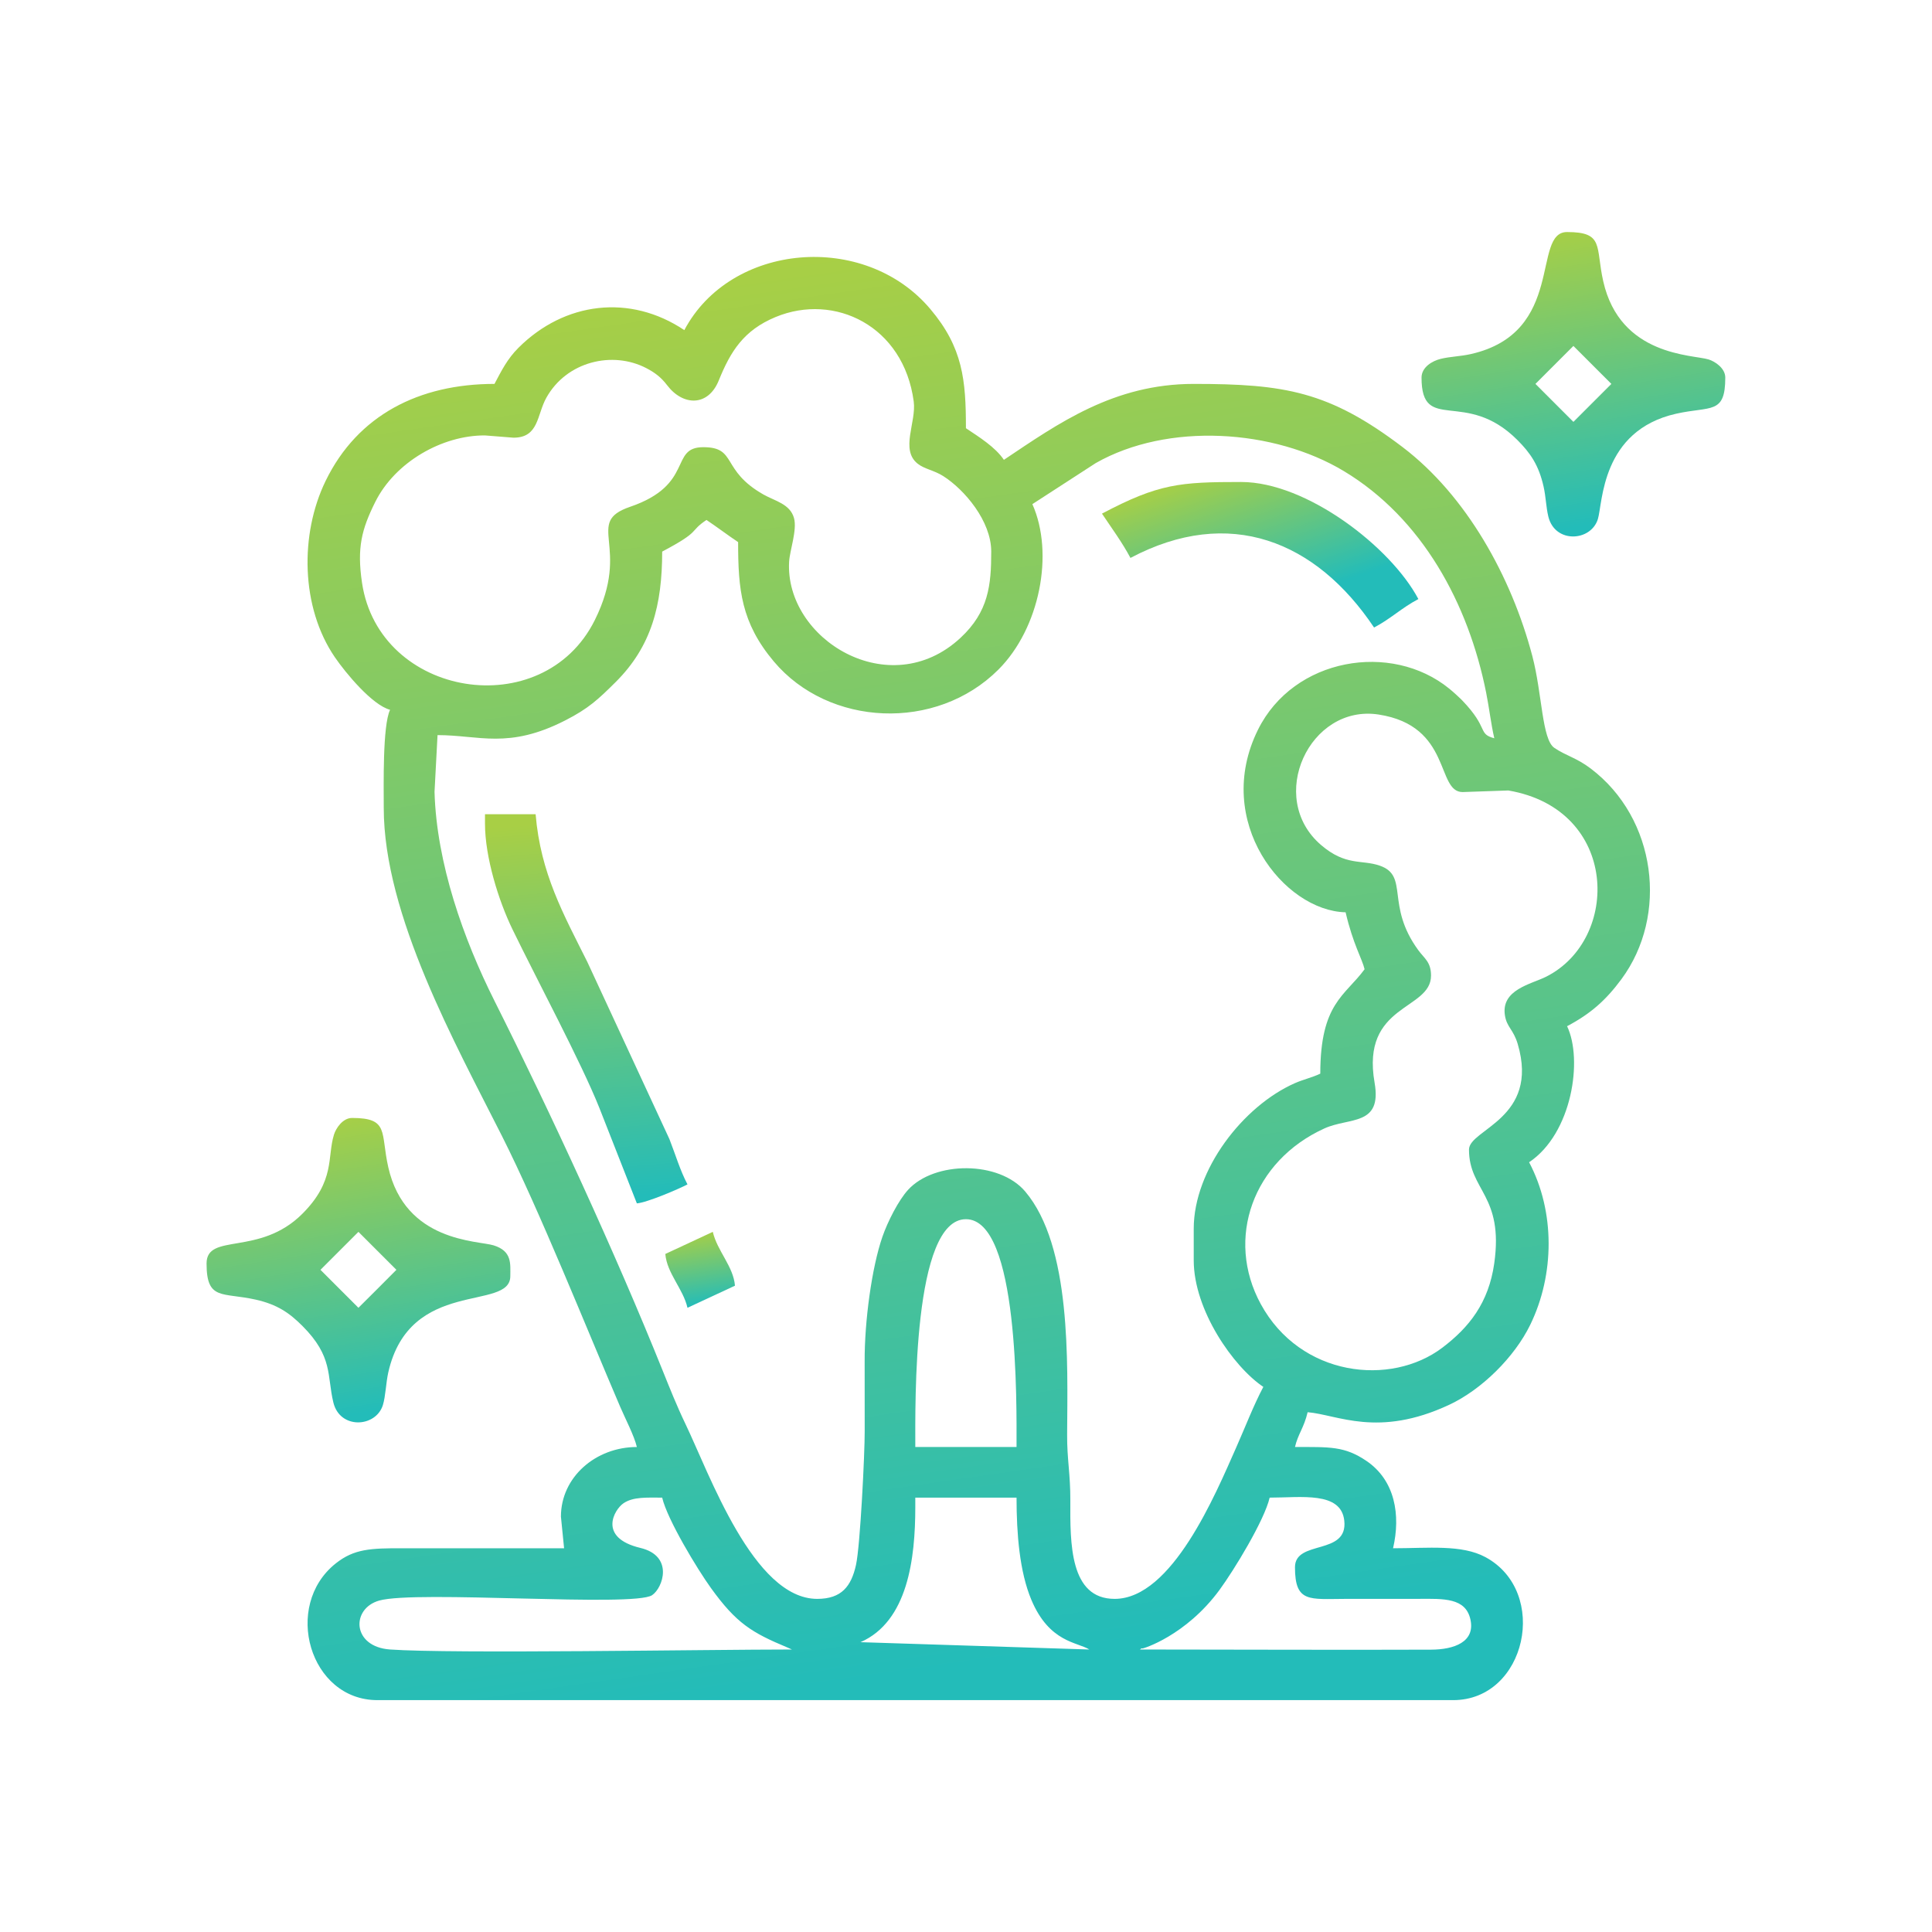 <?xml version="1.0" encoding="UTF-8"?>
<svg xmlns="http://www.w3.org/2000/svg" xmlns:xlink="http://www.w3.org/1999/xlink" xmlns:xodm="http://www.corel.com/coreldraw/odm/2003" xml:space="preserve" width="500mm" height="500mm" version="1.1" style="shape-rendering:geometricPrecision; text-rendering:geometricPrecision; image-rendering:optimizeQuality; fill-rule:evenodd; clip-rule:evenodd" viewBox="0 0 50000 50000">
 <defs>
  <style type="text/css">
   
    .fil3 {fill:url(#id0)}
    .fil0 {fill:url(#id1)}
    .fil4 {fill:url(#id2)}
    .fil2 {fill:url(#id3)}
    .fil5 {fill:url(#id4)}
    .fil1 {fill:url(#id5)}
   
  </style>
  <linearGradient id="id0" gradientUnits="userSpaceOnUse" x1="14278.05" y1="31123.81" x2="13490.47" y2="21351.08">
   <stop offset="0" style="stop-opacity:1; stop-color:#23BCB9"></stop>
   <stop offset="1" style="stop-opacity:1; stop-color:#A8CF45"></stop>
  </linearGradient>
  <linearGradient id="id1" gradientUnits="userSpaceOnUse" xlink:href="#id0" x1="19404.42" y1="43926.59" x2="14183.32" y2="7685.92">
  </linearGradient>
  <linearGradient id="id2" gradientUnits="userSpaceOnUse" xlink:href="#id0" x1="31216.5" y1="16233.19" x2="29985.91" y2="12578.34">
  </linearGradient>
  <linearGradient id="id3" gradientUnits="userSpaceOnUse" xlink:href="#id0" x1="39378.86" y1="13868.27" x2="38197.5" y2="6223.61">
  </linearGradient>
  <linearGradient id="id4" gradientUnits="userSpaceOnUse" xlink:href="#id0" x1="17812.25" y1="33841.7" x2="17541.37" y2="31934.83">
  </linearGradient>
  <linearGradient id="id5" gradientUnits="userSpaceOnUse" xlink:href="#id0" x1="7936.04" y1="36795.69" x2="6754.43" y2="29151.07">
  </linearGradient>
 </defs>
 <g id="Capa_x0020_1">
  <g id="_2525029002032">
   <path class="fil0" d="M23687.8 39004.18l0 -245.64 2620.26 0c0,929.49 77.25,1916.68 383.91,2645.79 466.41,1108.96 1193.01,1090.2 1499.42,1284.62l-5921.44 -189.59c1226.29,-537.5 1417.85,-2170.96 1417.85,-3495.18zm9826.04 1555.8c0,923.01 371.2,821.74 1310.04,818.93 627.89,-1.86 1256.14,3.02 1883.98,-0.65 658.87,-3.85 1223.74,-30.27 1347.13,535.97 125.99,578.12 -419.89,776.23 -1016.23,778.64 -2510.73,10.12 -5025.84,-3.92 -7537.22,-3.92 17.39,-11.03 47.28,-42.45 56.27,-25.58 7.4,13.93 1131.1,-327.56 2003.67,-1517.36 374.31,-510.41 1159.52,-1796.15 1297.3,-2387.47 812.06,0 1847.47,-168.1 1931.03,595.15 100.06,914.15 -1275.97,485.7 -1275.97,1206.29zm-16376.76 -1801.44c131.63,564.96 909,1849.76 1262.64,2340.24 659.38,914.49 1056.34,1153.43 1981.63,1539.41l112.97 50.76c-2168.67,0 -8802.71,113.11 -10399.11,-0.12 -990.02,-70.21 -1013.51,-1057.94 -283.43,-1265.79 962.13,-273.92 6592.22,178.37 7065.27,-140.5 280.74,-189.26 567.18,-1014.44 -304.39,-1222.62 -1110.12,-265.19 -673.01,-995.46 -436.68,-1155.62 251.33,-170.32 599.69,-145.76 1001.1,-145.76zm7860.85 -7205.79c1376.51,0 1310.13,4779.62 1310.13,5895.63l-2620.26 0c0,-1127.8 -69.24,-5895.63 1310.13,-5895.63zm12855.75 -11054.31l1180.91 -41.06c2873.05,488.6 2903.55,3855.47 977.98,4820.24 -385.54,193.16 -1174.04,332.92 -1064.51,1004.93 49.63,304.46 219.72,360.65 330.16,734.58 570.97,1933.19 -1260.76,2205.46 -1260.76,2734.18 0,1062.56 903.26,1179.01 653.6,2944.2 -144.84,1024.17 -652.88,1658.94 -1341.88,2181.29 -1335.76,1012.58 -3674.93,755.91 -4700.77,-1128.46 -923.09,-1695.62 -200.99,-3705.17 1647.66,-4544.93 644.79,-292.9 1495.45,-55.22 1298.32,-1182.91 -358.26,-2049.45 1460.44,-1865.68 1460.44,-2772.78 0,-352.16 -171.71,-441.94 -327.67,-654.92 -860.48,-1175.25 -230.81,-1926.06 -1002.28,-2191.2 -467.33,-160.6 -874.96,16.38 -1514.94,-532.14 -1428.04,-1223.93 -297.89,-3652.74 1488.39,-3377.57 1902.69,293.08 1482.63,2006.55 2175.35,2006.55zm-11136.2 -7451.4l1639.94 -1062.23c1868.8,-1063.59 4615.81,-879.22 6421.06,206.99 2029.93,1221.4 3222.94,3428.66 3682.89,5733.74 80.82,404.98 125.94,815.19 211.15,1180.89 -438.43,-117.06 -131.05,-251.71 -826.22,-975.22 -11.68,-12.14 -28.62,-29.46 -40.53,-41.36l-126.97 -118.68c-61.48,-55.36 -106.65,-95.35 -175.89,-151.66 -1497.7,-1217.66 -4022.42,-800.02 -4946.8,1066.15 -1176.88,2375.92 676.23,4688.91 2267.86,4724.38 193.86,832.09 428.34,1203.59 491.31,1473.91 -507.09,692.11 -1146.37,877.56 -1146.37,2702.17 -204.61,98.16 -443.96,151.8 -655.6,245.11 -1347.2,593.88 -2619.75,2246.05 -2619.75,3767.19l0 818.84c0,1289.91 1027.95,2757.39 1801.44,3275.35 -257.2,486.09 -468.91,1043.43 -708.98,1583.74 -526.5,1184.95 -1652.17,3902.47 -3139.54,3902.47 -1163.09,0 -1151.39,-1436.26 -1146.38,-2538.39 3.18,-700.61 -86.69,-1068.34 -82.98,-1718.49 10.75,-1878.48 113.41,-4868.65 -1084.17,-6285.37 -675.44,-799.04 -2345.95,-793.87 -3032.02,-43.84 -247.25,270.29 -527.34,819.56 -665.19,1218.12 -274.59,793.77 -463.97,2189.44 -458.63,3226.14 3.09,600.77 -2.02,1201.75 1.07,1802.53 2.83,550.31 -114.87,2962.97 -225.03,3459.74 -122.46,552.28 -371.47,879.56 -1003.77,879.56 -1648.34,0 -2787.89,-3232.29 -3411.73,-4531 -224.18,-466.71 -406.2,-924.78 -588.03,-1377.17 -1218.26,-3031.26 -2884.66,-6641.66 -4352.4,-9567.84 -802.41,-1599.76 -1498.99,-3559.33 -1551.87,-5409.05l77.99 -1469.22c1082.03,0 1830.62,372.26 3304.57,-380.2 601.8,-307.22 854.5,-545 1302.63,-990.12 933.42,-927.15 1206.54,-2000.45 1206.54,-3378.94 1036.17,-548.27 675.19,-503.31 1146.38,-818.82 284.8,190.7 534.04,382.48 818.84,573.18 0,1224.69 78.27,2082.83 923.62,3088.68 1417.5,1686.64 4198.92,1824.44 5813.76,209.6 1066.35,-1066.34 1448.98,-3002.66 877.8,-4280.88zm-1064.49 1228.24c0,860.14 -65.4,1554.52 -796.51,2233.19 -1836.28,1704.58 -4550.5,30.94 -4434.12,-1975.71 16.3,-280.81 210.97,-819.86 126.53,-1124.28 -102.11,-367.98 -495.17,-442.82 -789.18,-609.43 -1114.39,-631.5 -675.28,-1225.92 -1558.14,-1225.92 -884.74,0 -220.9,970.79 -1895.82,1543.29 -1200.2,410.26 47.28,1004.93 -913.91,2934.63 -1341.75,2693.68 -5580.75,2007.74 -6022.97,-968.74 -134.79,-907.35 -9.08,-1385.64 342.5,-2091.46 515.5,-1034.92 1734.9,-1727.7 2839.72,-1721.92l737.47 58.54c659.22,0 602.63,-588.43 850.36,-1032.95 526.5,-944.64 1714.42,-1220.83 2587.37,-767.12 213.91,111.18 379.9,232.9 539.43,443.19 405.87,534.9 1058.4,561.71 1336.5,-125.81 304.15,-751.9 644.71,-1298.29 1471.19,-1640.37 1522.11,-630 3312.95,226.58 3573.65,2186.74 71.31,536.18 -356.12,1248.88 103.36,1610.44 178.06,140.1 423.79,168.56 662.1,320.73 549.06,350.58 1240.47,1162.3 1240.47,1952.96zm-7942.71 -5731.85c-1405.18,-940.96 -3098.27,-734.26 -4292.51,456.77 -288.07,287.29 -438.97,592.14 -620.52,935.25 -1944.68,0 -3539.12,803.5 -4369.5,2508.73 -672.06,1380.04 -646.11,3274.81 240.56,4568.02 277.84,405.22 963.15,1233.49 1426.79,1357.27 -195.93,408.33 -163.78,1962.99 -163.78,2538.4 0,2778.23 1864.85,6121.73 3057.6,8488.01 976.1,1936.46 2184.38,4965.21 3060.97,7010.72 129.59,302.37 364.95,753.41 432.13,1041.78 -1063.7,0 -1965.2,777.9 -1965.2,1801.44l81.87 818.85c-1391.95,0 -2784.27,3.2 -4176.17,-0.1 -832.73,-1.97 -1258.75,14.77 -1735.06,393.92 -1377.88,1096.75 -676.61,3536.61 1080.08,3536.61l27840.49 0c1894.1,0 2499.06,-2804.32 834.93,-3700.88 -616.25,-332.01 -1481.66,-229.55 -2390.72,-229.55 199.85,-857.8 53.66,-1756.21 -687.91,-2259.91 -567.12,-385.21 -949.36,-360.38 -1850.49,-360.38 78.83,-338.32 233.76,-498.22 327.54,-900.71 778.82,64.81 1816.8,668.32 3658.98,-189.56 847.09,-394.5 1694.2,-1234.95 2102.56,-2073.5 633.59,-1301.1 643.99,-2932.59 -29.69,-4205.77 1113.69,-745.75 1396.47,-2658.46 982.62,-3520.99 609.06,-322.26 1000.47,-668.45 1405.18,-1215.08 1221.67,-1650.12 912.24,-4163.26 -795.01,-5454.5 -371.82,-281.23 -637.51,-327.44 -940.02,-533.88 -323.43,-220.71 -312.19,-1399.49 -569.91,-2377.91 -541.88,-2057.37 -1710.71,-4154.91 -3356.51,-5405.04 -1901.18,-1444.08 -3052.32,-1635.99 -5406.02,-1635.99 -2070.11,0 -3501.73,1020.15 -4913.03,1965.22 -221.72,-331.11 -645.55,-593.14 -982.6,-818.85 0,-1243.58 -76.88,-2086.01 -924.45,-3087.85 -1704.56,-2014.79 -5167.34,-1710.56 -6363.2,549.46z"></path>
   <path class="fil1" d="M8293.64 32862.91c0.58,-0.86 981.76,-982.04 982.62,-982.6 0.02,0 982.5,982.46 982.59,982.6 -7.73,10.53 -972.06,974.89 -982.59,982.59 -0.14,-0.09 -982.6,-982.57 -982.62,-982.59zm-2947.82 -163.78c0,967.72 406.22,739.83 1274.9,935.99 555.67,125.48 868.02,342.25 1204.54,678.76 798.11,798.12 634.15,1288.31 802.04,1982.02 170.27,703.72 1101.87,647.8 1282.04,66.02 69.87,-225.64 79.96,-581.51 139.13,-843.47 555.46,-2459.76 3158.2,-1571.47 3158.2,-2491.79 0,-314.05 52.73,-646.92 -431.4,-796.84 -412.77,-127.82 -2288.3,-80.66 -2726.8,-2022.46 -203.17,-899.64 28.78,-1274.87 -935.99,-1274.87 -245.25,0 -418.94,268.74 -469.31,431.41 -180.37,582.43 37.26,1192.86 -817.91,2048.01 -1110.63,1110.65 -2479.44,480.17 -2479.44,1287.22z"></path>
   <path class="fil2" d="M39737.01 9935.45c0.58,-0.86 981.74,-982.04 982.59,-982.6 0.05,0.02 982.51,982.46 982.62,982.6 -7.72,10.54 -972.08,974.89 -982.62,982.62 -0.14,-0.12 -982.57,-982.6 -982.59,-982.62zm-2947.82 -163.76c0,1469.2 1135.56,270.88 2479.44,1614.76 336.51,336.51 553.28,648.86 678.76,1204.54 62.07,274.86 62.7,527.17 123.25,777.48 170.3,703.69 1101.91,647.78 1282.05,65.99 127.82,-412.77 80.66,-2288.3 2022.45,-2726.8 899.65,-203.14 1274.9,28.78 1274.9,-935.97 0,-245.27 -268.76,-418.96 -431.4,-469.33 -412.79,-127.82 -2288.32,-80.66 -2726.82,-2022.45 -203.15,-899.64 28.78,-1274.88 -935.97,-1274.88 -925.34,0 -28.74,2602 -2491.79,3158.21 -274.86,62.06 -527.14,62.67 -777.45,123.25 -221.53,53.61 -497.42,217.11 -497.42,485.2z"></path>
   <path class="fil3" d="M12551.6 21317.29c0,862.76 349.93,1989.19 709.24,2729.86 623.71,1285.64 1783.29,3452.45 2251.25,4627l969.93 2469.2c271.03,-22.56 1091.87,-375.81 1310.15,-491.31 -191.03,-361 -302.91,-750.48 -466.89,-1170.79l-2126.12 -4588.36c-614.58,-1231.18 -1209.72,-2286.76 -1337.43,-3821.25l-1310.13 0 0 245.65z"></path>
   <path class="fil4" d="M28518.92 13292.68c246.76,368.48 527.1,749.75 736.96,1146.38 2560.53,-1354.86 4803.68,-440.62 6305.05,1801.44 443.91,-234.87 702.48,-502.08 1146.37,-736.95 -712.56,-1346.65 -2891.46,-3029.71 -4585.48,-3029.71 -1587.22,0 -2135.58,42.45 -3602.9,818.84z"></path>
   <path class="fil5" d="M17218.44 32452.42c42.31,503.05 457.6,894.67 573.73,1393.08l1228.77 -572.11c-42.29,-503.05 -457.6,-894.67 -573.71,-1393.08l-1228.79 572.11z"></path>
  </g>
 </g>
</svg>

